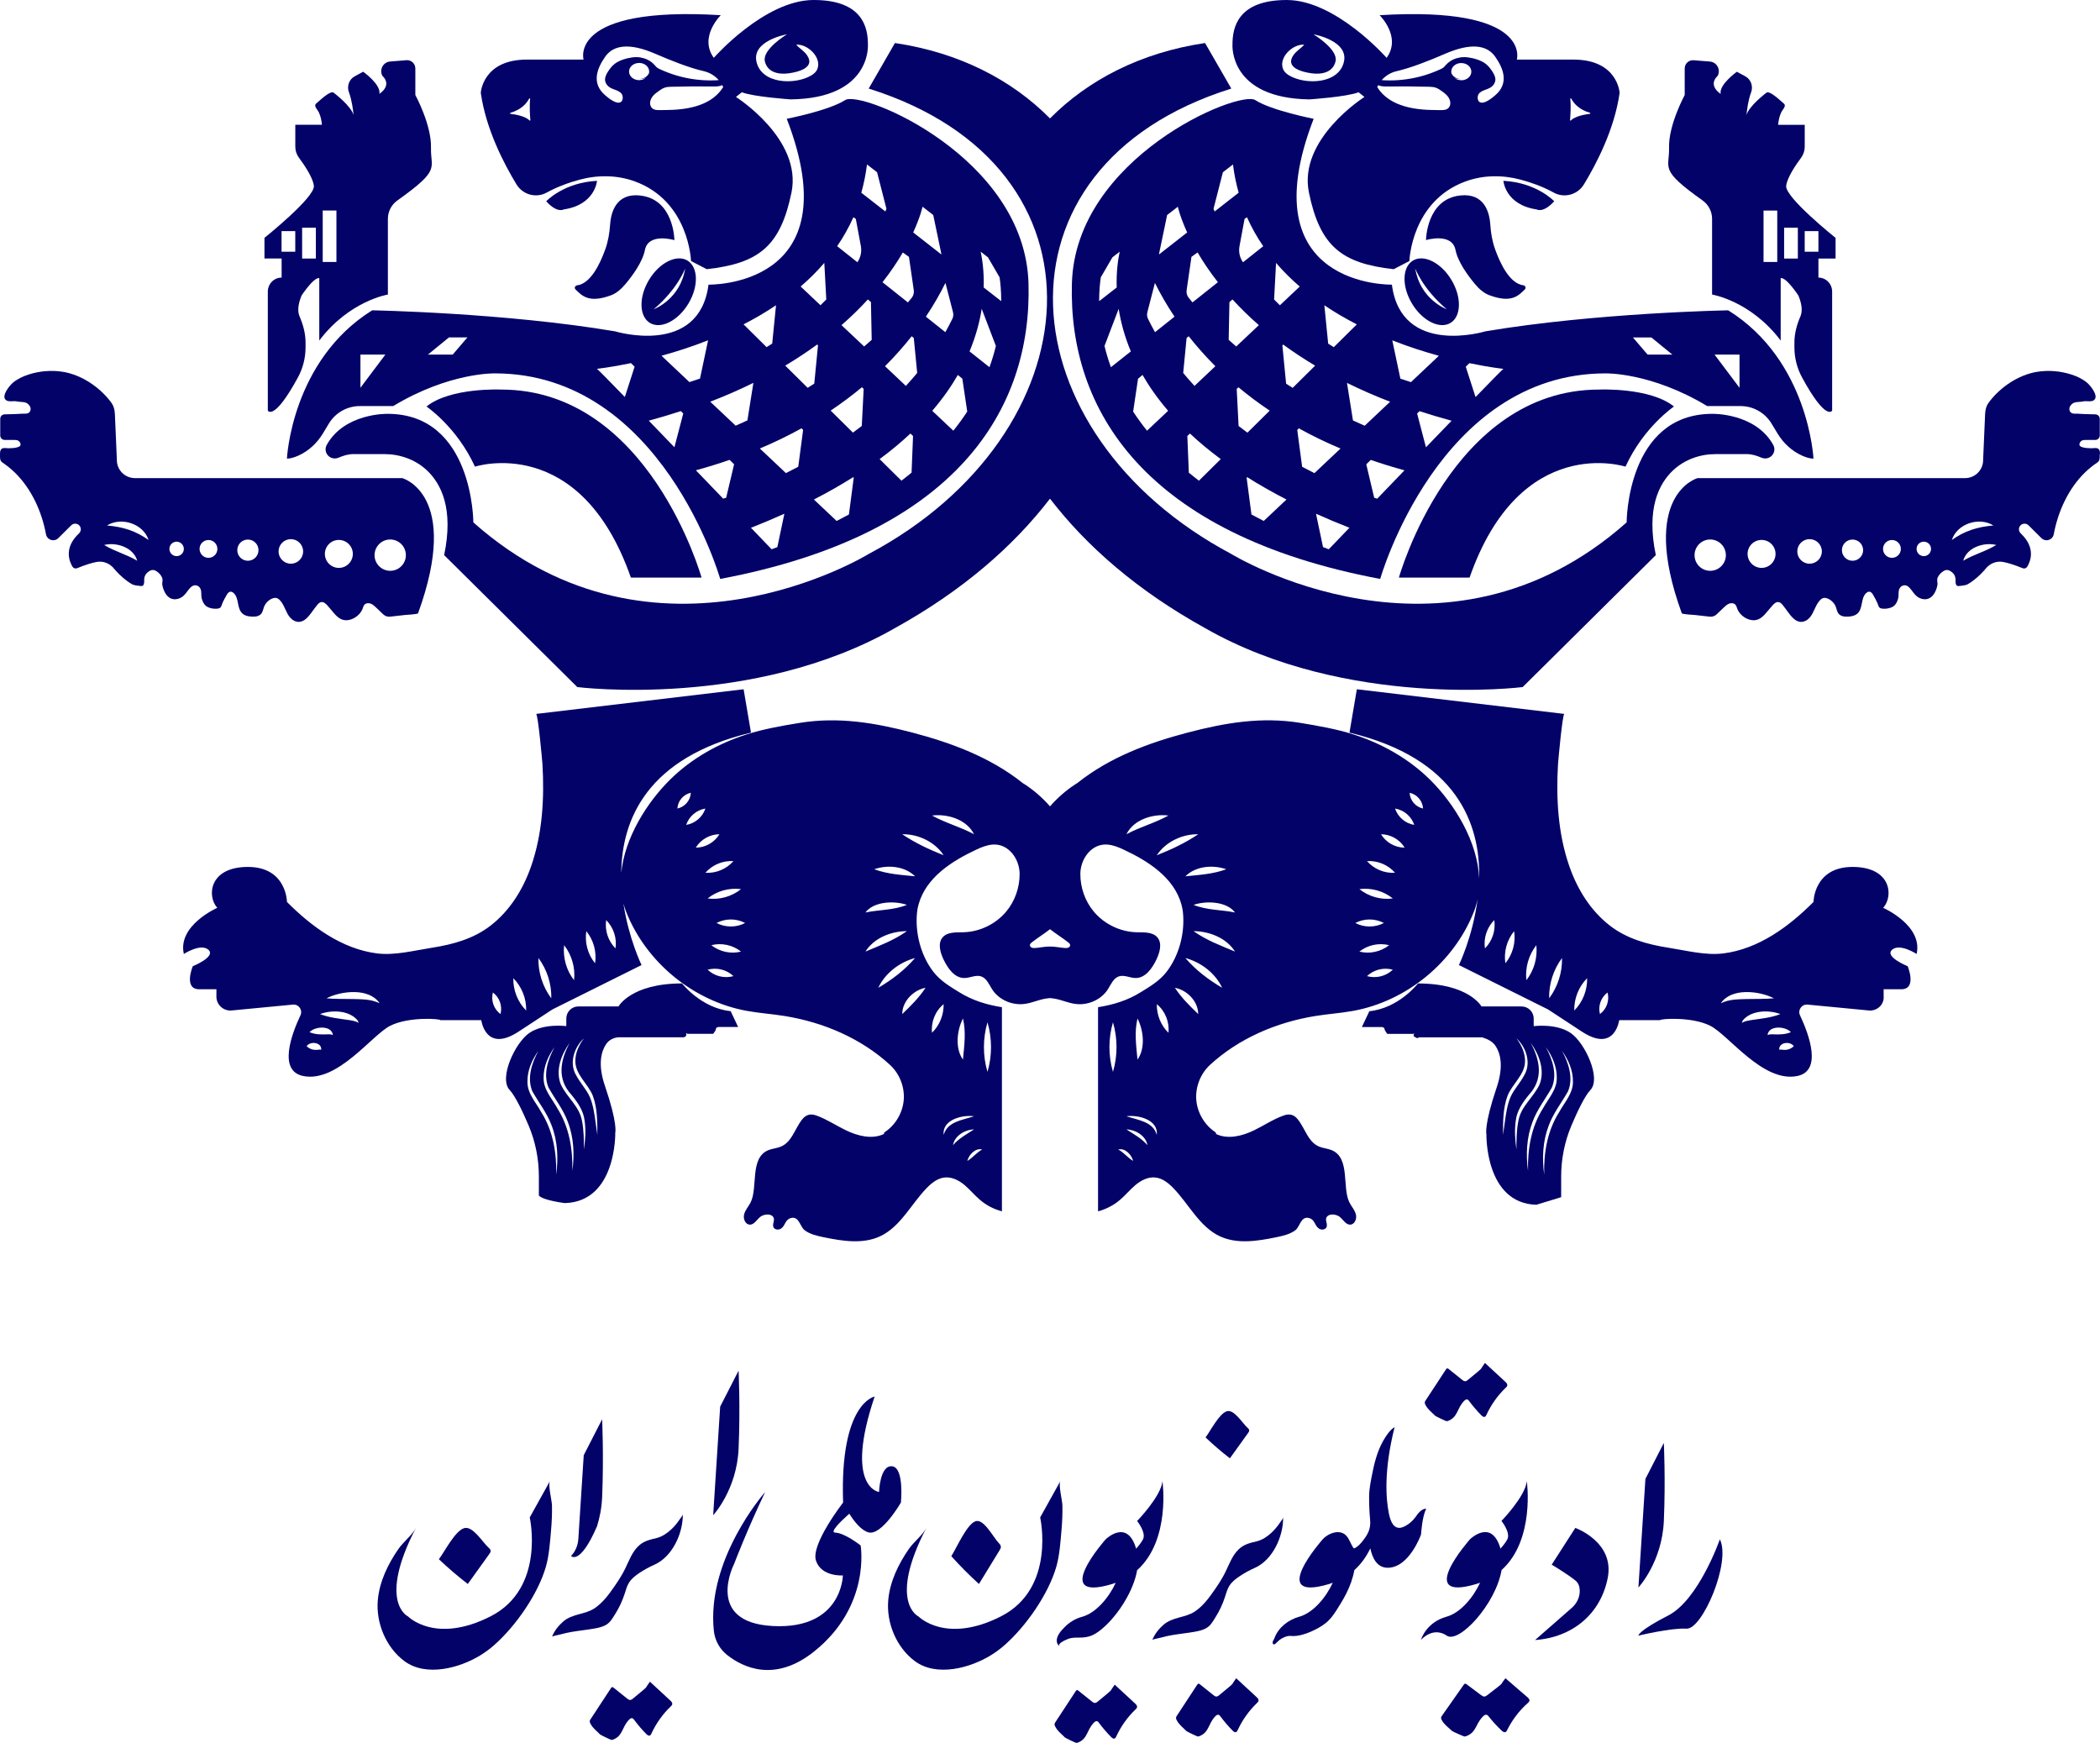 <?xml version="1.0" encoding="UTF-8"?>
<svg id="Layer_2" data-name="Layer 2" xmlns="http://www.w3.org/2000/svg" viewBox="0 0 612.15 508.06">
  <defs>
    <style>
      .cls-1 {
        fill: #030268;
      }
    </style>
  </defs>
  <g id="Layer_1-2" data-name="Layer 1">
    <g>
      <path class="cls-1" d="m159.38,56.13c3.26-1.8,6.73-2.99,9.61-3.76,5.31-1.42,10.95-1.37,16.1.52,15.84,5.81,16.34,23.2,16.34,23.2l4.59,2.38c15.15-1.7,21.45-6.64,24.69-22.3,3.23-15.66-16.18-27.91-16.18-27.91l1.71-1.36c3.57,1.36,14.29,2.07,14.29,2.07,23.66-.31,22.47-16.03,22.47-16.03,0-4.94-1.53-12.94-15.83-12.94s-29.1,16.86-29.1,16.86c-4.43-6.13,2.04-12.43,2.04-12.43-44.6-2.72-40,12.94-40,12.94h-16.51c-12.94,0-13.45,9.7-13.45,9.7,1.49,10.55,6.72,20.63,10.42,26.7,1.84,3.01,5.72,4.07,8.81,2.36ZM229.39,10c-.48.3-7.25,4.51-6.43,7.89.8,3.31,4.11,3.88,7.05,3.47,2.72-.38,7.8-1.66,5.19-5.33-.84-1.18-2.14-1.94-3.13-2.99,3.29-.34,7.68,3.78,6.13,7.23-.34.75-1.02,1.3-1.73,1.73-4.74,2.81-14.59,2.54-15.98-4.11-1.23-5.94,8.34-7.79,8.9-7.89Zm-42.97,13.37s-.08,0-.12,0c-1.62,0-2.93-1.13-2.93-2.51s1.31-2.51,2.93-2.51c.05,0,.09,0,.12,0h.09c1.52.09,2.72,1.17,2.72,2.5,0,.19-.03.37-.08.55-.44.9-1.44,1.55-2.63,1.62.08.01.15.01.23.01.58,0,1.11-.15,1.57-.38-.48.4-1.11.66-1.81.7h-.09Zm24.11,1.46c.1.18.19.37.28.56-1.51,2.38-4.79,5.87-13.47,6.55-1.64.14-3.29.12-4.94.16-1.2.03-2.49-.1-2.83-1.49-.21-.83.09-1.73.6-2.42.51-.69,1.22-1.21,1.92-1.7.53-.37,1.07-.74,1.68-.94.65-.22,1.35-.24,2.04-.26,4.05-.11,8.1-.14,12.15-.08.86.01,1.81-.02,2.57-.38Zm-34.12-8.29c2.38-3.4,6.98-4.17,14.64-.85,4.38,1.9,9.87,4.09,14.08,5.05,1.72.39,3.25,1.32,4.38,2.62-3.21.22-6.44-.01-9.58-.67-1.81-.38-3.59-.9-5.32-1.57-.84-.32-1.67-.68-2.49-1.06-.74-.36-.93-.7-1.47-1.28-.14-.15-.29-.29-.45-.43-.02-.02-.05-.05-.07-.06-.13-.12-.28-.23-.42-.32-.04-.04-.09-.07-.13-.1-.05-.04-.11-.07-.16-.1-.17-.12-.36-.22-.54-.31-.18-.09-.37-.18-.57-.26-.16-.06-.32-.12-.48-.17-.06-.02-.12-.03-.18-.05-.34-.1-.68-.18-1.03-.24-.05-.02-.1-.02-.15-.02-.15-.02-.3-.04-.46-.05-.54-.04-1.08-.02-1.61.05-1.71.23-3.75.79-5.15,1.84-.82.61-1.46,1.44-2.01,2.3-.5.78-.96,1.67-.86,2.59.08.72.52,1.38,1.09,1.84,1.28,1.04,3.73.95,4.03,2.83.03.13.04.27.03.41,0,.06-.01.11-.01.16-.02.16-.05.31-.1.45-.03.12-.09.22-.15.32-.05.07-.11.12-.17.18-1.22,1.08-3.81-1.11-4.69-1.87-4.09-3.49-2.39-7.83,0-11.23Zm-27.61,16.34c3.15-.91,4.69-2.71,5.44-4.12.08-.16.31-.09.29.08-.23,2.3-.03,5,.07,6.15.02.15-.16.23-.26.12-1.16-1.24-4.06-1.75-5.52-1.93-.17-.02-.19-.26-.02-.3Z"/>
      <path class="cls-1" d="m83.64,133.69c1.02,0,2.2-.37,3.34-.88,2.98-1.34,5.43-3.63,7.12-6.42l1.79-2.96c1.91-3.14,5.32-5.06,9-5.06h9.73c16.34-9.87,29.62-9.53,29.62-9.53,48.68,0,65.7,59.92,65.7,59.92,68.77-12.94,90.89-49.37,89.87-86.13-1.02-36.77-48.68-56.51-53.45-53.45-4.76,3.06-17.02,5.45-17.02,5.45,19.07,49.36-22.81,48.34-22.81,48.34-2.72,21.1-27.23,13.62-27.23,13.62-32.34-5.45-70.81-6.13-70.81-6.13-23.49,14.64-24.85,43.23-24.85,43.23Zm142.96,25.79c-.56.21-1.12.42-1.68.63,0,0-2.34-2.44-6.02-6.27,3.39-1.32,6.61-2.68,9.68-4.06l.05.04c-.88,4.19-1.15,5.48-2.03,9.66Zm20.86-9.5c-1.16.63-2.36,1.26-3.58,1.88l-6.63-6.25c4.15-2.13,7.96-4.31,11.46-6.52l.16.15c-.59,4.52-.82,6.22-1.41,10.74Zm4.44-48.98l-6.6-6.22c2.89-2.52,5.44-5.04,7.68-7.49l.9.76c.09,4.43.13,6.59.22,11.02-.73.66-1.46,1.3-2.2,1.93Zm13.82,36.78c-.95.79-1.93,1.56-2.95,2.34l-6.36-6.29c3.34-2.47,6.32-4.96,8.98-7.46l.76.73c-.17,4.29-.25,6.4-.43,10.68Zm-1.66-25.29l-6.08-5.74c2.95-2.94,5.52-5.88,7.78-8.74l.61.52c.39,3.96.61,6.22.99,10.19-1.07,1.29-2.17,2.55-3.3,3.77Zm23.93-37.48c1.18,2.02,2.22,3.81,3.39,5.83.26,1.79.48,4.14.48,6.95l-5.12-3.99c.15-4.61-.4-8.23-.87-10.43l2.12,1.64Zm-1.82,15.01h0c1.5,3.94,2.63,6.89,4.13,10.82-.48,1.99-1.09,4.07-1.87,6.2l-5.81-4.61c1.86-4.44,2.95-8.63,3.55-12.41Zm-6.69,19.5l1.04.87c.54,3.65.88,5.93,1.43,9.58-1.2,1.85-2.55,3.71-4.05,5.58l-6.15-5.8c3.04-3.54,5.49-7.04,7.46-10.45l.27.22Zm-2.65-22.28c.31,1.2.61,2.4.97,3.76.17.65.11,1.35-.19,1.95-.65,1.32-1.33,2.62-2.04,3.88l-5.68-4.52c2.37-3.54,4.24-6.87,5.71-9.84.47,1.8.85,3.28,1.23,4.77Zm-7.91-26.98l3.12,2.41c.9,4.32,1.48,7.09,2.38,11.41l-.04.07-8.18-6.39c2.11-4.61,2.72-7.5,2.72-7.5Zm-3.96,14.62c.56,3.89.89,6.16,1.41,9.73.11.77-.1,1.56-.58,2.17-.37.46-.75.92-1.13,1.38l-7.41-5.89c2.43-3.09,4.37-6.02,5.92-8.67l1.8,1.29Zm-13.89-18.71c.74-2.61,1.3-5.35,1.66-8.23l2.94,2.27c1.02,3.98,1.71,6.69,2.73,10.66-.1.25-.21.51-.33.77l-7-5.46h0Zm-2.3,7.14l.7.5c.58,3.13.97,5.24,1.47,7.91.3,1.64-.05,3.34-1,4.7l-.02.02-5.89-4.68c1.8-2.63,3.4-5.44,4.74-8.45Zm2.48,49.57l.51.49c-.22,4.36-.32,6.44-.55,10.8-.86.66-1.72,1.31-2.58,1.94l-6.49-6.42c3.31-2.22,6.34-4.5,9.11-6.81Zm-10.96-36.25c.23,4.23.35,6.44.57,10.67-.55.56-1.11,1.12-1.69,1.68l-5.78-5.46c2.45-2.11,4.77-4.4,6.9-6.89Zm-2.08,23.8l.24.23c-.45,4.61-.64,6.57-1.09,11.17-.64.42-1.28.82-1.92,1.22l-6.54-6.47c3.37-2.02,6.47-4.07,9.31-6.15Zm-4.58,24.43l.48.46c-.6,4.52-.82,6.22-1.42,10.74-1.23.65-2.43,1.27-3.59,1.85l-7.6-7.17c4.35-1.83,8.39-3.8,12.13-5.88Zm-7.42-35.88c-.46,4.61-.65,6.57-1.11,11.18-.54.35-1.09.69-1.64,1.03l-6.71-6.64c3.21-1.65,6.39-3.49,9.46-5.57Zm-6.63,22.64l.03.02c-.75,4.66-1,6.26-1.74,10.91-1.17.54-2.31,1.06-3.42,1.54l-7.41-6.99c4.49-1.73,8.67-3.57,12.54-5.48Zm-6.9,22.43l1.31,1.29c-1.01,4.28-1.29,5.47-2.31,9.75-.5.16-.8.25-.86.27h-.01c-2.5-2.61-5.2-5.41-7.96-8.27,3.42-.94,6.7-1.95,9.83-3.04Zm-6.27-34.85c-1.03,4.89-1.32,6.27-2.36,11.16-1.01.35-2.04.69-3.08,1.02l-8.14-7.68c4.19-1.15,8.81-2.62,13.58-4.5Zm-7.94,20.64l.7.69c-1.14,4.37-1.43,5.46-2.57,9.83h-.02c-2.55-2.66-5.08-5.27-7.46-7.73,3.24-.88,6.36-1.81,9.35-2.79Zm-14.53-13.99l1.05,1.04c-1.29,4.03-1.52,4.73-2.82,8.75l-.1.02c-4.54-4.68-7.68-7.87-8.05-8.15,0,0,3.88-.4,9.92-1.66Zm-53.07-7.49h5.38l-4.28,5h-7.22l6.12-5Zm-25.8,14.67v-9.67h7.27l-7.27,9.67Z"/>
      <path class="cls-1" d="m159.22,58.67c3.23,3.57,5.11,2.38,5.11,2.38,9.19-1.36,9.7-8.34,9.7-8.34-9.74.5-14.81,5.96-14.81,5.96Z"/>
      <path class="cls-1" d="m253.22,161.48s-61.96,38.12-115.24-9.2c0,0,0-31.65-25.02-31.65,0,0-12.57-.29-17.74,9.11-.75,1.36-.11,3.08,1.31,3.69.34.14.69.21,1.05.21s.74-.07,1.09-.22c1.38-.59,2.82-1.05,4.32-1.05h9.03c4.53,0,8.99,1.56,12.32,4.64,4.32,4,7.94,11.36,5.13,24.81l38.81,38.46s51.23,6.47,92.59-17.19c19.59-10.83,34.52-23.82,45.2-37.73,10.68,13.91,25.61,26.9,45.2,37.73,41.36,23.66,92.59,17.19,92.59,17.19l38.81-38.46c-2.81-13.45.81-20.81,5.13-24.81,3.33-3.08,7.79-4.64,12.32-4.64h9.03c1.5,0,2.94.45,4.32,1.05.35.15.72.22,1.09.22s.71-.07,1.05-.21c1.42-.61,2.06-2.33,1.31-3.69-5.17-9.4-17.74-9.11-17.74-9.11-25.02,0-25.02,31.65-25.02,31.65-53.28,47.32-115.24,9.2-115.24,9.2-65.7-34.9-72.84-112.85,0-135.66l-7.65-13.28c-18.79,2.8-34.07,10.75-45.2,21.98-11.13-11.23-26.41-19.18-45.2-21.98l-7.65,13.28c72.84,22.81,65.7,100.76,0,135.66Z"/>
      <path class="cls-1" d="m146.11,113.56s-14.81-.68-21.79,4.94c0,0,8.85,5.96,14.13,17.53,0,0,30.64-10.04,45.45,32.34h20.6s-15.32-54.81-58.38-54.81Z"/>
      <path class="cls-1" d="m186.54,56.98c-7.05-.73-8.47,5.08-8.7,8.53-.16,2.43-.57,4.84-1.39,7.14-1.53,4.29-4.29,10.03-8.23,10.53-.61.08-.89.79-.44,1.21,1.73,1.63,3.69,4.15,10.32,1.69,1.72-.64,3.1-1.95,4.28-3.35,1.86-2.22,4.91-6.29,5.61-9.84,1.02-5.19,8.6-2.89,8.6-2.89,0,0-.09-11.98-10.05-13.01Z"/>
      <path class="cls-1" d="m189.18,81.59c-3.02,5.02-2.89,10.64.28,12.55,3.17,1.9,8.19-.62,11.21-5.64,3.02-5.02,2.89-10.64-.28-12.55-3.17-1.9-8.19.62-11.21,5.64Zm10.55-3.35c-1.4,8.82-8.72,11.74-9.18,11.91,7.05-5.96,9.18-11.91,9.18-11.91Z"/>
      <path class="cls-1" d="m82.07,80.92c-2.21,0-4,1.83-4,4.09v34.68s1.74,3.27,8.78-9.68c1.46-2.69,2.22-5.69,2.22-8.74v-1.43c0-2.63-.7-5.18-1.74-7.59-.52-1.2-.66-3.11.57-6.09,0,0,3.5-5.36,5.17-5.1v18.21c8.73-11.59,20-13.41,20-13.41v-22.08c0-2.12,1.03-4.11,2.76-5.34,12.82-9.12,9.64-9.21,9.8-15.43.17-6.64-4.56-15.32-4.56-15.32v-7.73c0-1.41-1.19-2.52-2.58-2.41l-4.77.38c-1.54.12-2.6,1.42-2.6,2.83,0,.44.1.88.32,1.31,3.04,2.9-.85,5.28-.85,5.28.51-2.73-4.73-6.44-4.73-6.44l-2.46,1.33c-1.68.91-2.36,2.93-1.67,4.72.84,2.22,1.19,5.08,1.33,6.59-.72-2.7-5.72-6.46-5.82-6.54-.97-.73-4.18,2.45-4.82,2.95-.22.17-.45.37-.52.64-.16.62.77,1.55,1.03,2.13.54,1.14.8,2.39.91,3.64h-7.76v6.4c0,1.17.38,2.29,1.07,3.22,1.51,2.03,4.11,5.83,4.34,8.2.33,3.37-14.4,15.14-14.4,15.14v6.03h5v5.55Zm12-19.55h4v15h-4v-15Zm-6,5h4v9h-4v-9Zm-6,1h4v6h-4v-6Z"/>
      <path class="cls-1" d="m55.71,171.11c.9-.86,2.25-.59,2.75.57.38.89.09,1.87.35,2.8.23.84.6,1.7,1.33,2.23.88.64,2.36.85,3.44.68.93-.15.93-.77,1.24-1.54.36-.86.83-1.67,1.29-2.48.44-.76,1.07-1.25,1.9-.58,1.87,1.54.84,4.7,2.86,6.22.87.66,2.2.77,3.25.74.75-.02,1.55-.26,2.02-.84.56-.68.6-1.63.99-2.4.4-.76,1.02-1.41,1.77-1.83.62-.35,1.41-.58,2.08-.21.36.2.65.52.91.85,1.15,1.44,1.49,3.34,2.69,4.71.68.77,1.67,1.32,2.7,1.24.75-.06,1.45-.45,2.01-.97,1.19-1.09,2.06-2.59,3.09-3.85.32-.4.69-.82,1.19-.93.81-.17,1.51.53,2.03,1.16.6.71,1.2,1.4,1.8,2.11,1.25,1.47,2.6,2.4,4.62,1.86,1.58-.42,3.03-1.63,3.65-3.14.17-.41.26-.88.55-1.22.43-.5,1.21-.57,1.83-.34.62.24,1.12.71,1.6,1.16.68.66,1.36,1.31,2.05,1.96.52.51,1.25.76,1.98.69,1.48-.15,2.96-.32,4.44-.5.32-.04,3.64-.19,3.75-.5,12.61-34.72-4.61-39.39-4.61-39.39H39.33c-2.81,0-5.14-2.22-5.26-5.03v-.21c-.11-2.48-.22-4.97-.32-7.45-.07-1.52-.13-3.04-.2-4.55-.08-1.85-.02-3.33-1.2-4.9-3.28-4.37-8.5-7.91-13.91-8.83-.03,0-.06-.01-.09-.01-3.3-.55-6.88-.24-10.07.8-1.61.52-3.19,1.27-4.5,2.36-.93.78-3.55,3.88-2.04,5.08.77.62,2.26.17,3.19.38,1.09.26,2.41-.01,3.25.76.41.38.77.89.75,1.45-.02.57-.19.92-.69,1.19-.5.27-1.15.14-1.71.18-.9.06-3.19.18-5.17.19-.71.01-1.29.59-1.29,1.3v4.86c0,.71.57,1.29,1.28,1.3,1.14.02,2.2.02,2.62.01.82-.02,1.52.01,1.92.86.11.24.16.54.03.77-.12.2-.34.31-.55.4-.89.35-1.84.35-2.78.39-.65.02-1.78-.29-2.26.3-.33.41-.32,1-.32,1.48.01,1.04-.14,1.81.77,2.42,1.27.86,2.46,1.83,3.57,2.9,4.86,4.76,7.82,11.34,9.06,17.97.18,1.01,1.07,1.74,2.1,1.74.57,0,1.11-.22,1.51-.63l3.74-3.72c.74-.74,1.97-.61,2.53.26.44.67.31,1.55-.26,2.1-4.44,4.17-2.86,8.1-1.89,9.71.28.46.85.63,1.34.43,2.45-1.01,4.28-1.55,5.63-1.81,1.97-.4,3.95.42,5.19,2,.1.13.2.25.31.37.71.8,1.46,1.56,2.28,2.25.79.68,1.64,1.31,2.55,1.83.78.44,1.77.43,2.64.56,1.05.15.95-1.21.96-1.89.02-1.1.55-1.87,1.48-2.45.36-.24.8-.38,1.23-.33.33.04.62.19.89.37.67.43,1.29,1.08,1.6,1.81.34.79-.04,1.43.08,2.17.13.84.46,1.71.89,2.44.39.65.94,1.22,1.63,1.51.85.36,1.85.26,2.68-.13,1.51-.71,2.02-2.14,3.16-3.22Zm58.04-13.85c2.52,0,4.56,2.05,4.56,4.57s-2.04,4.56-4.56,4.56-4.57-2.04-4.57-4.56,2.05-4.57,4.57-4.57Zm-14.98.13c2.25,0,4.08,1.82,4.08,4.07s-1.83,4.08-4.08,4.08-4.07-1.83-4.07-4.08,1.82-4.07,4.07-4.07Zm-13.99-.23c1.98,0,3.58,1.6,3.58,3.58s-1.6,3.58-3.58,3.58-3.58-1.61-3.58-3.58,1.6-3.58,3.58-3.58Zm-12.52.12c1.71,0,3.09,1.39,3.09,3.09s-1.38,3.09-3.09,3.09-3.09-1.38-3.09-3.09,1.38-3.09,3.09-3.09Zm-11.49.13c1.43,0,2.6,1.16,2.6,2.6s-1.17,2.6-2.6,2.6-2.6-1.17-2.6-2.6,1.16-2.6,2.6-2.6Zm-30.41,1.45c3.6-.9,8.58.73,9.64,4.6-3.24-1.93-6.35-2.61-9.64-4.6Zm.83-5.68c4.16-2.61,10.6-.53,12.12,4.23-3.75-2.66-7.44-3.83-12.12-4.23Zm20.29,8.93c-1.16,0-2.1-.94-2.1-2.1s.94-2.11,2.1-2.11,2.11.94,2.11,2.11-.94,2.1-2.11,2.1Z"/>
      <path class="cls-1" d="m198.81,286.67c-14.87,0-18.51,6.7-18.51,6.7h-11.69c-1.95,0-3.53,1.58-3.53,3.53v2.21s-6.61-.87-10.78,2c-4.18,2.86-8.96,13.22-5.74,16.61,1.62,1.71,3.78,6.26,5.52,10.33,1.99,4.7,3,9.76,3,14.87v5.57c1.2,1.44,7.57,2.21,7.57,2.21,15.13-.43,14.7-20.51,14.7-20.51,0,0,.78-2.56-3-13.62-2.21-6.45-1.02-10.21.35-12.23.87-1.27,2.36-1.98,3.92-1.98h18.64c.44,0,.82-.36.82-.81v-.04s-.21-.81.23-.15h7.58c.45-.66.81-1.02.81-1.47s.81-.53.81-.53h5.65l-2.17-4.61c-8.61-.87-14.18-8.09-14.18-8.09Zm-36.68,55.74c.16-6.37-.92-12.78-4.36-18.22-1.52-2.81-4.04-5.41-4.02-8.8-.06-3.36,1.33-6.48,3.19-9.06-1.92,3.53-3.38,7.89-1.76,11.78,1.85,3.3,4.28,6.34,5.61,9.94,1.76,4.56,2,9.57,1.34,14.36Zm4.71-1.1c.15-6.37-.92-12.78-4.36-18.22-1.52-2.8-4.04-5.4-4.02-8.8-.06-3.35,1.33-6.47,3.19-9.06-1.92,3.54-3.38,7.89-1.76,11.78,1.85,3.31,4.28,6.34,5.61,9.95,1.76,4.55,2,9.56,1.34,14.35Zm3.38-6.22c-.01-2.79-.02-5.61-.56-8.29-.71-4.32-4.42-6.87-6.2-10.72-1.6-4.12.17-8.78,2.62-12.11-2.77,5.09-3.77,10.55.48,15.14,1.77,2.15,3.54,4.68,3.85,7.55.42,2.82.2,5.64-.19,8.43Zm3.38-8.03c-.34-2.45-.7-5-1.66-7.28-1.02-2.28-2.85-4.13-4.02-6.39-2.09-3.54-.51-8.16,2.3-10.72-1.48,1.97-2.6,4.38-2.5,6.86.11,3.81,3.71,6.42,5.09,9.89,1.35,3.65,1.32,7.6,1.32,11.42l-.53-3.78Z"/>
      <path class="cls-1" d="m381.74,28.97s10.72-.71,14.29-2.07l1.71,1.36s-19.41,12.25-16.18,27.91c3.24,15.66,9.54,20.6,24.69,22.3l4.59-2.38s.5-17.39,16.34-23.2c5.15-1.89,10.79-1.94,16.1-.52,2.88.77,6.35,1.96,9.61,3.76,3.09,1.71,6.97.65,8.81-2.36,3.7-6.07,8.93-16.15,10.42-26.7,0,0-.51-9.7-13.45-9.7h-16.51s4.6-15.66-40-12.94c0,0,6.47,6.3,2.04,12.43,0,0-14.81-16.86-29.1-16.86s-15.83,8-15.83,12.94c0,0-1.19,15.72,22.47,16.03Zm76-.13c-.02-.17.21-.24.29-.08.75,1.41,2.29,3.21,5.44,4.12.17.04.15.28-.02.3-1.46.18-4.36.69-5.52,1.93-.1.11-.28.03-.26-.12.1-1.15.3-3.85.07-6.15Zm-31.77-5.46s-.09,0-.12,0h-.09c-.7-.04-1.33-.31-1.81-.7.46.24,1,.38,1.57.38.08,0,.15,0,.23-.01-1.19-.07-2.19-.72-2.63-1.62-.05-.18-.08-.36-.08-.55,0-1.33,1.2-2.41,2.72-2.5h.09s.08,0,.12,0c1.62,0,2.93,1.12,2.93,2.51s-1.31,2.51-2.93,2.51Zm-18.83-2.64c4.21-.96,9.7-3.15,14.08-5.05,7.66-3.32,12.26-2.55,14.64.85,2.39,3.4,4.09,7.74,0,11.23-.88.76-3.47,2.95-4.69,1.87-.06-.06-.12-.11-.17-.18-.06-.1-.12-.2-.15-.32-.05-.14-.08-.29-.1-.45,0-.05-.01-.1-.01-.16-.01-.14,0-.28.03-.41.3-1.88,2.75-1.79,4.03-2.83.57-.46,1.01-1.12,1.09-1.84.1-.92-.36-1.81-.86-2.59-.55-.86-1.19-1.69-2.01-2.3-1.4-1.05-3.44-1.61-5.15-1.84-.53-.07-1.07-.09-1.61-.05-.16.01-.31.03-.46.05-.05,0-.1,0-.15.02-.35.06-.69.14-1.03.24-.06.02-.12.03-.18.05-.16.05-.32.11-.48.17-.2.08-.39.17-.57.26-.18.09-.37.19-.54.31-.05.03-.11.06-.16.1-.04.03-.09.06-.13.1-.14.09-.29.2-.42.32-.02.01-.05.04-.07.06-.16.14-.31.28-.45.43-.54.58-.73.92-1.47,1.28-.82.38-1.65.74-2.49,1.06-1.73.67-3.51,1.19-5.32,1.57-3.14.66-6.37.89-9.58.67,1.13-1.3,2.66-2.23,4.38-2.62Zm-5.4,4.09c.76.36,1.71.39,2.57.38,4.05-.06,8.1-.03,12.15.08.69.02,1.39.04,2.04.26.61.2,1.15.57,1.68.94.7.49,1.41,1.01,1.92,1.7.51.69.81,1.59.6,2.42-.34,1.39-1.63,1.52-2.83,1.49-1.65-.04-3.3-.02-4.94-.16-8.68-.68-11.96-4.17-13.47-6.55.09-.19.18-.38.28-.56Zm-21.54-11.79c-.99,1.05-2.29,1.81-3.13,2.99-2.61,3.67,2.47,4.95,5.19,5.33,2.94.41,6.25-.16,7.05-3.47.82-3.38-5.95-7.59-6.43-7.89.56.1,10.13,1.95,8.9,7.89-1.39,6.65-11.24,6.92-15.98,4.11-.71-.43-1.39-.98-1.73-1.73-1.55-3.45,2.84-7.57,6.13-7.23Z"/>
      <path class="cls-1" d="m507.37,118.37c3.68,0,7.1,1.92,9.01,5.07l1.79,2.95c1.69,2.79,4.14,5.08,7.12,6.42,1.14.51,2.32.88,3.34.88,0,0-1.36-28.59-24.85-43.23,0,0-38.47.68-70.81,6.13,0,0-24.51,7.48-27.23-13.62,0,0-41.88,1.02-22.81-48.34,0,0-12.26-2.39-17.02-5.45-4.77-3.06-52.43,16.68-53.45,53.45-1.02,36.76,21.1,73.19,89.87,86.13,0,0,17.02-59.92,65.7-59.92,0,0,13.28-.34,29.62,9.53h9.72Zm-.3-15v9.67l-7.27-9.67h7.27Zm-111.56-8.81l-6.71,6.64c-.55-.34-1.1-.68-1.64-1.03-.46-4.61-.65-6.57-1.11-11.18,3.07,2.08,6.25,3.92,9.46,5.57Zm-23.54-17.92c2.13,2.49,4.45,4.78,6.9,6.89l-5.78,5.46c-.58-.56-1.14-1.12-1.69-1.68.22-4.23.34-6.44.57-10.67Zm-8.48-13.32c1.34,3.01,2.94,5.82,4.74,8.45l-5.89,4.68s-.01-.01-.02-.02c-.96-1.36-1.31-3.06-1-4.7.5-2.67.89-4.78,1.47-7.91l.7-.5Zm-7.02-13.11l2.94-2.27c.36,2.88.92,5.62,1.66,8.23h0s-7,5.47-7,5.47c-.12-.26-.23-.52-.33-.77,1.02-3.97,1.71-6.68,2.73-10.66Zm-7.37,23.38c1.55,2.65,3.49,5.58,5.92,8.67l-7.41,5.89c-.38-.45-.76-.91-1.13-1.38-.49-.61-.69-1.4-.58-2.17.51-3.57.85-5.84,1.41-9.73l1.8-1.29Zm-8.88-10.92l3.12-2.41s.61,2.89,2.72,7.5l-8.18,6.39-.04-.07c.9-4.32,1.48-7.09,2.38-11.41Zm-19.34,18.17c1.17-2.02,2.21-3.81,3.39-5.83l2.12-1.64c-.47,2.2-1.02,5.82-.87,10.43l-5.12,3.99c0-2.81.22-5.16.48-6.95Zm2.95,26.2c-.77-2.13-1.39-4.2-1.87-6.2l4.13-10.82h0c.6,3.78,1.69,7.97,3.55,12.41l-5.81,4.61Zm10.53,18.51c-1.5-1.87-2.85-3.73-4.05-5.58.55-3.65.89-5.93,1.43-9.58l1.04-.87.27-.22c1.97,3.41,4.42,6.91,7.46,10.45l-6.15,5.8Zm2.33-28.72c-.71-1.26-1.39-2.56-2.04-3.88-.3-.6-.36-1.3-.19-1.95.35-1.36.66-2.56.97-3.76.38-1.49.76-2.97,1.23-4.77,1.47,2.97,3.34,6.3,5.71,9.84l-5.68,4.52Zm9.2,1.7l.61-.52c2.26,2.86,4.83,5.8,7.78,8.74l-6.08,5.74c-1.13-1.22-2.23-2.48-3.3-3.77.38-3.97.6-6.23.99-10.19Zm3.6,41.59c-1.02-.78-2-1.55-2.95-2.34-.18-4.28-.26-6.39-.43-10.68l.76-.73c2.66,2.5,5.64,4.99,8.98,7.46l-6.36,6.29Zm8.67-41.05c.09-4.43.13-6.59.22-11.02l.9-.76c2.24,2.45,4.79,4.97,7.68,7.49l-6.6,6.22c-.74-.63-1.47-1.27-2.2-1.93Zm2.34,14.31l.51-.49c2.77,2.31,5.8,4.59,9.11,6.81l-6.49,6.42c-.86-.63-1.72-1.28-2.58-1.94-.23-4.36-.33-6.44-.55-10.8Zm7.88,38.48c-1.22-.62-2.42-1.25-3.58-1.88-.59-4.52-.82-6.22-1.41-10.74l.16-.15c3.5,2.21,7.31,4.39,11.46,6.52l-6.63,6.25Zm6.52-40.02c-.45-4.6-.64-6.56-1.09-11.17l.24-.23c2.84,2.08,5.94,4.13,9.31,6.15l-6.54,6.47c-.64-.4-1.28-.8-1.92-1.22Zm4.67,24.23c-.6-4.52-.82-6.22-1.42-10.74l.48-.46c3.74,2.08,7.78,4.05,12.13,5.88l-7.6,7.17c-1.16-.58-2.36-1.2-3.59-1.85Zm7.77,24.04c-.56-.21-1.12-.42-1.68-.63-.88-4.18-1.15-5.47-2.03-9.66l.05-.04c3.07,1.38,6.29,2.74,9.68,4.06-3.68,3.83-6.02,6.27-6.02,6.27Zm7.05-37.55c-.74-4.65-.99-6.25-1.74-10.91l.03-.02c3.87,1.91,8.05,3.75,12.54,5.48l-7.41,6.99c-1.11-.48-2.25-1-3.42-1.54Zm7.06,22.81h-.01c-.06-.02-.36-.11-.86-.27-1.02-4.28-1.3-5.47-2.31-9.75l1.31-1.29c3.13,1.09,6.41,2.1,9.83,3.04-2.76,2.86-5.46,5.66-7.96,8.27Zm6.76-35c-1.04-4.89-1.33-6.27-2.36-11.16,4.77,1.88,9.39,3.35,13.58,4.5l-8.14,7.68c-1.04-.33-2.07-.67-3.08-1.02Zm7.47,20h-.02c-1.14-4.37-1.43-5.46-2.57-9.83l.7-.69c2.99.98,6.11,1.91,9.35,2.79-2.38,2.46-4.91,5.07-7.46,7.73Zm14.51-14.7l-.1-.02c-1.3-4.02-1.53-4.72-2.82-8.75l1.05-1.04c6.04,1.26,9.92,1.66,9.92,1.66-.37.28-3.51,3.47-8.05,8.15Zm50.09-12.3l-4.28-5h5.38l6.12,5h-7.22Z"/>
      <path class="cls-1" d="m447.94,61.05s1.87,1.19,5.11-2.38c0,0-5.07-5.46-14.81-5.96,0,0,.51,6.98,9.7,8.34Z"/>
      <path class="cls-1" d="m466.16,113.56c-43.06,0-58.38,54.81-58.38,54.81h20.6c14.81-42.38,45.45-32.34,45.45-32.34,5.28-11.57,14.13-17.53,14.13-17.53-6.98-5.62-21.79-4.94-21.79-4.94Z"/>
      <path class="cls-1" d="m434.43,65.5c-.23-3.45-1.64-9.26-8.7-8.53-9.96,1.03-10.05,13.01-10.05,13.01,0,0,7.58-2.3,8.6,2.89.7,3.55,3.75,7.62,5.6,9.84,1.18,1.41,2.56,2.72,4.28,3.35,6.63,2.47,8.59-.05,10.32-1.69.45-.42.17-1.13-.44-1.21-3.94-.5-6.7-6.24-8.23-10.53-.82-2.3-1.23-4.71-1.39-7.14Z"/>
      <path class="cls-1" d="m411.88,75.95c-3.17,1.91-3.3,7.53-.28,12.55,3.02,5.02,8.04,7.54,11.21,5.64,3.17-1.91,3.3-7.53.28-12.55-3.02-5.02-8.04-7.54-11.21-5.64Zm9.84,14.2c-.46-.17-7.78-3.09-9.18-11.91,0,0,2.13,5.95,9.18,11.91Z"/>
      <path class="cls-1" d="m496.31,58.44c1.73,1.23,2.76,3.22,2.76,5.34v22.08s11.27,1.82,20,13.41v-18.21c1.67-.26,5.17,5.1,5.17,5.1,1.23,2.98,1.09,4.89.57,6.09-1.04,2.41-1.74,4.96-1.74,7.59v1.43c0,3.05.77,6.06,2.22,8.74,7.03,12.95,8.78,9.68,8.78,9.68v-34.68c0-2.26-1.79-4.09-4-4.09v-5.55h5v-6.03s-14.73-11.77-14.4-15.14c.23-2.37,2.83-6.18,4.34-8.2.68-.93,1.07-2.06,1.07-3.22v-6.4h-7.76c.12-1.25.38-2.5.91-3.64.27-.58,1.19-1.51,1.03-2.13-.07-.27-.3-.47-.52-.64-.64-.5-3.85-3.68-4.82-2.95-.1.08-5.11,3.84-5.82,6.54.14-1.51.49-4.37,1.33-6.59.69-1.79,0-3.81-1.67-4.72l-2.46-1.33s-5.24,3.71-4.73,6.44c0,0-3.9-2.38-.85-5.28.22-.43.32-.87.32-1.31,0-1.41-1.06-2.71-2.6-2.83l-4.77-.38c-1.39-.11-2.58,1-2.58,2.41v7.73s-4.73,8.68-4.56,15.32c.16,6.22-3.02,6.31,9.8,15.43Zm29.76,8.93h4v6h-4v-6Zm-6-1h4v9h-4v-9Zm-6-5h4v15h-4v-15Z"/>
      <path class="cls-1" d="m612.14,132.45c0-.48.01-1.07-.32-1.48-.48-.59-1.61-.28-2.26-.3-.94-.04-1.89-.04-2.78-.39-.21-.09-.43-.2-.55-.4-.13-.23-.08-.53.03-.77.4-.85,1.1-.88,1.92-.86.42.01,1.48.01,2.62-.01.71-.01,1.28-.59,1.28-1.3v-4.86c0-.71-.58-1.29-1.29-1.3-1.97,0-4.27-.13-5.17-.19-.56-.04-1.21.09-1.71-.18-.5-.27-.67-.62-.69-1.19-.02-.56.34-1.07.75-1.45.84-.77,2.16-.5,3.25-.76.93-.21,2.42.24,3.19-.38,1.5-1.2-1.11-4.3-2.04-5.08-1.3-1.09-2.88-1.84-4.5-2.36-3.19-1.04-6.77-1.35-10.07-.8-.03,0-.06.01-.09.01-5.41.92-10.63,4.46-13.91,8.83-1.18,1.57-1.12,3.05-1.2,4.9-.07,1.51-.13,3.03-.2,4.55-.1,2.48-.21,4.97-.32,7.45v.21c-.12,2.81-2.44,5.03-5.26,5.03h-77.97s-17.22,4.67-4.61,39.39c.11.31,3.43.46,3.75.5,1.47.18,2.95.35,4.44.5.73.07,1.46-.18,1.98-.69.69-.65,1.37-1.3,2.05-1.96.48-.45.98-.92,1.6-1.16.62-.23,1.4-.16,1.83.34.29.34.38.81.55,1.22.61,1.51,2.06,2.72,3.65,3.14,2.01.54,3.36-.39,4.62-1.86.6-.71,1.2-1.4,1.8-2.11.52-.63,1.22-1.33,2.03-1.16.5.11.87.53,1.19.93,1.03,1.26,1.9,2.76,3.09,3.85.56.52,1.26.91,2.01.97,1.03.08,2.02-.47,2.7-1.24,1.2-1.37,1.54-3.27,2.69-4.71.26-.33.55-.65.91-.85.67-.37,1.46-.14,2.08.21.75.42,1.37,1.07,1.77,1.83.39.77.43,1.72.99,2.4.47.58,1.27.82,2.02.84,1.05.03,2.38-.08,3.25-.74,2.02-1.52.99-4.68,2.86-6.22.83-.67,1.46-.18,1.9.58.46.81.93,1.62,1.29,2.48.31.77.31,1.39,1.24,1.54,1.07.17,2.55-.04,3.44-.68.73-.53,1.1-1.39,1.33-2.23.26-.93-.03-1.91.35-2.8.5-1.16,1.85-1.43,2.75-.57,1.14,1.08,1.65,2.51,3.16,3.22.83.39,1.83.49,2.68.13.69-.29,1.24-.86,1.63-1.51.43-.73.76-1.6.89-2.44.12-.74-.26-1.38.08-2.17.31-.73.93-1.38,1.6-1.81.27-.18.56-.33.89-.37.43-.05.87.09,1.23.33.93.58,1.46,1.35,1.48,2.45.01.68-.09,2.04.96,1.89.87-.13,1.86-.12,2.64-.56.91-.52,1.76-1.15,2.55-1.83.82-.69,1.57-1.45,2.28-2.25.11-.12.21-.24.31-.37,1.24-1.58,3.21-2.4,5.19-2,1.35.26,3.17.8,5.63,1.81.49.2,1.06.03,1.34-.43.97-1.61,2.54-5.54-1.89-9.71-.57-.55-.7-1.43-.26-2.1.56-.87,1.79-1,2.53-.26l3.74,3.72c.4.41.94.63,1.51.63,1.03,0,1.92-.73,2.1-1.74,1.24-6.63,4.21-13.21,9.06-17.97,1.1-1.07,2.29-2.04,3.57-2.9.91-.61.76-1.38.77-2.42Zm-113.62,33.94c-2.52,0-4.56-2.04-4.56-4.56s2.04-4.57,4.56-4.57,4.57,2.05,4.57,4.57-2.05,4.56-4.57,4.56Zm14.98-.85c-2.25,0-4.08-1.83-4.08-4.08s1.83-4.07,4.08-4.07,4.07,1.82,4.07,4.07-1.82,4.08-4.07,4.08Zm13.99-1.22c-1.98,0-3.58-1.61-3.58-3.58s1.6-3.58,3.58-3.58,3.58,1.6,3.58,3.58-1.6,3.58-3.58,3.58Zm12.52-.86c-1.71,0-3.09-1.38-3.09-3.09s1.38-3.09,3.09-3.09,3.09,1.39,3.09,3.09-1.38,3.09-3.09,3.09Zm11.49-.85c-1.43,0-2.6-1.17-2.6-2.6s1.17-2.6,2.6-2.6,2.6,1.16,2.6,2.6-1.16,2.6-2.6,2.6Zm9.29-.5c-1.17,0-2.11-.94-2.11-2.1s.94-2.11,2.11-2.11,2.1.94,2.1,2.11-.94,2.1-2.1,2.1Zm8.17-4.7c1.52-4.76,7.96-6.84,12.12-4.23-4.68.4-8.37,1.57-12.12,4.23Zm3.31,6.05c1.06-3.87,6.04-5.5,9.64-4.6-3.29,1.99-6.4,2.67-9.64,4.6Z"/>
      <path class="cls-1" d="m548.95,264.63c3.07-3.41,2.38-11.92-8.93-11.92s-11.39,10.21-11.39,10.21c-7.11,7.15-15.99,13.71-26.27,15-5.17.65-10.9-.86-16.03-1.66-6.13-.96-12.13-2.61-17.1-6.48-5.65-4.4-9.47-10.62-11.79-17.32-3.29-9.47-3.87-19.79-3.28-29.74.05-.82,1.29-14.61,1.85-14.61l-60.49-7.19-2.15,12.64c31.32,7.51,38.17,26.56,37.81,42.55-.43-10.77-7.2-21.78-14.34-28.84-6.22-6.14-13.99-10.52-22.3-13.18-4.92-1.57-10.35-2.52-15.44-3.36-11.31-1.86-21.96-.05-32.94,2.83-11.41,3-22.7,7.21-32.03,14.63-.19.18-.5.3-.7.45-2.71,1.77-5.2,3.95-7.35,6.42-2.15-2.46-4.64-4.64-7.35-6.42-.2-.14-.51-.26-.7-.45-9.34-7.42-20.62-11.63-32.03-14.63-10.98-2.88-21.62-4.68-32.94-2.83-5.09.83-10.52,1.78-15.44,3.36-8.31,2.66-16.08,7.04-22.3,13.18-6.78,6.7-13.22,16.95-14.23,27.18.16-15.63,7.58-33.63,37.82-40.89l-2.15-12.64-60.49,7.19c.56,0,1.8,13.79,1.85,14.61.59,9.95.01,20.27-3.28,29.74-2.32,6.7-6.14,12.92-11.79,17.32-4.97,3.87-10.97,5.52-17.1,6.48-5.13.8-10.86,2.31-16.03,1.66-10.28-1.29-19.16-7.85-26.27-15,0,0-.08-10.21-11.39-10.21s-12,8.51-8.93,11.92c0,0-11.65,5.12-9.74,13.45,0,0,4.95-3.24,7.18-1.2,2.22,2.04-4.58,4.77-4.58,4.77,0,0-2.84,6.81,1.98,6.72h4.91v2c-.09,2.33,1.8,4.21,4.13,4.21l18.17-1.74c1.7-.16,2.92,1.58,2.2,3.12-2.65,5.63-6.54,16.2.78,17.69,10.04,2.04,19.97-11.92,25.39-14.64,5.42-2.73,14.61-2.04,14.61-1.64h11.91c0-.4,1.02,9.81,10.9,3.34l9.87-6.47,25.97-12.93s-3.75-7.67-5.29-17.97c.22.85.5,1.69.83,2.52,5.82,14.68,19.56,25.95,35.09,28.8,3.7.68,7.47.91,11.18,1.52,11.25,1.83,22.23,6.52,30.62,14.24,2.8,2.58,4.31,6.47,3.99,10.25-.32,3.79-2.47,7.38-5.67,9.44-.04.15-.07.3-.11.46-3.47,1.63-7.6.58-11.05-1.08-2.88-1.39-5.57-3.22-8.6-4.31-3-1.08-4.22.95-5.58,3.29-1.32,2.27-2.27,4.75-4.92,5.81-1.13.46-2.38.53-3.51.98-5.56,2.25-2.97,11-5.23,15.32-.61,1.15-1.53,2.16-1.86,3.42-.32,1.27.34,2.93,1.65,2.98,1.34.04,2.07-1.53,3.15-2.33.83-.62,2.57-.95,3.44-.18,1.05.94-.04,1.99.27,3.11.23.87,1.48,1.06,2.23.57,1.32-.86,1.14-2.57,2.84-3.07,2.46-.72,2.68,2.48,4.08,3.54,1.6,1.19,3.62,1.63,5.58,2.04,5.46,1.12,11.37,2.07,16.42-.29,5.97-2.8,9.02-9.39,13.62-14.11,1.43-1.46,3.14-2.81,5.17-3.02,2.11-.23,4.16.82,5.79,2.18,1.62,1.36,2.97,3.03,4.58,4.39,1.83,1.55,4.01,2.68,6.34,3.29v-59.5c-4.55-.75-8.5-1.93-12.46-4.38-2.76-1.7-5.53-3.35-7.53-5.95-3.67-4.76-5.38-11.38-4.75-17.35.07-.71.2-1.42.4-2.11.02-.08.04-.16.06-.24,2.2-7.84,9.78-12.62,16.74-15.87,1.52-.72,3.11-1.37,4.78-1.51,4.68-.38,7.89,4.2,7.92,8.5.03,4.01-1.38,8.04-3.97,11.1-3.04,3.6-7.66,5.83-12.38,5.96-2.16.06-4.68-.15-6.09,1.48-1.5,1.75-.7,4.45.3,6.54,1.23,2.54,3.17,5.31,5.99,5.32,1.66.01,3.33-.99,4.91-.48,1.62.53,2.32,2.36,3.24,3.8,1.99,3.09,5.91,4.73,9.52,4.22,2.09-.28,4-1.2,6.08-1.54.42-.07.83-.12,1.25-.16.42.04.83.09,1.25.16,2.08.34,3.99,1.26,6.08,1.54,3.61.52,7.53-1.13,9.52-4.22.92-1.44,1.62-3.27,3.24-3.8,1.58-.52,3.24.49,4.91.48,2.82-.01,4.76-2.78,5.99-5.32,1-2.09,1.8-4.78.3-6.54-1.41-1.63-3.93-1.42-6.09-1.48-4.71-.13-9.34-2.36-12.38-5.96-2.6-3.06-4-7.09-3.97-11.1.03-4.3,3.23-8.87,7.92-8.5,1.67.14,3.26.79,4.78,1.51,6.95,3.24,14.54,8.03,16.74,15.87.02.08.04.16.06.24.19.69.32,1.4.4,2.11.63,5.96-1.08,12.58-4.75,17.35-2.01,2.61-4.77,4.25-7.53,5.95-3.96,2.45-7.91,3.63-12.46,4.38v59.5c2.32-.62,4.5-1.74,6.34-3.29,1.61-1.36,2.96-3.03,4.58-4.39,1.63-1.36,3.68-2.41,5.79-2.18,2.03.21,3.74,1.56,5.17,3.02,4.6,4.72,7.65,11.31,13.62,14.11,5.05,2.36,10.96,1.41,16.42.29,1.96-.41,3.97-.85,5.58-2.04,1.4-1.05,1.61-4.26,4.08-3.54,1.7.5,1.52,2.21,2.84,3.07.75.5,2,.3,2.23-.57.31-1.13-.78-2.17.27-3.11.86-.77,2.61-.44,3.44.18,1.08.8,1.81,2.37,3.15,2.33,1.31-.05,1.98-1.71,1.65-2.98-.32-1.26-1.25-2.27-1.85-3.42-2.26-4.32.32-13.07-5.23-15.32-1.13-.46-2.38-.53-3.51-.98-2.65-1.05-3.6-3.54-4.92-5.81-1.36-2.34-2.57-4.38-5.58-3.29-3.03,1.08-5.72,2.92-8.6,4.31-3.45,1.66-7.58,2.72-11.05,1.08-.04-.15-.07-.3-.11-.46-3.19-2.06-5.34-5.65-5.67-9.44-.31-3.78,1.2-7.67,3.99-10.25,8.38-7.72,19.36-12.41,30.62-14.24,3.71-.61,7.48-.84,11.18-1.52,15.53-2.85,29.27-14.12,35.09-28.8.5-1.25.87-2.53,1.13-3.82-1.4,10.94-5.46,19.27-5.46,19.27l25.97,12.93,9.87,6.47c9.88,6.47,10.9-3.74,10.9-3.34h11.91c0-.4,9.19-1.09,14.61,1.64,5.42,2.72,15.35,16.68,25.39,14.64,7.32-1.49,3.43-12.06.78-17.69-.72-1.54.5-3.28,2.2-3.12l18.17,1.74c2.33,0,4.22-1.88,4.01-4.21v-2h5.03c4.82.09,1.98-6.72,1.98-6.72,0,0-6.8-2.73-4.58-4.77,2.23-2.04,7.18,1.2,7.18,1.2,1.91-8.33-9.74-13.45-9.74-13.45Zm-456.51,41.4c-1.16.09-2.14-.23-3.06-1.06,1.07-1.58,4.43-1.15,4.25,1.02-.56-.08-.86.02-1.19.04Zm2.94-4.52c-1.75.06-3.45.09-5.15-.63,1.57-1.76,6.49-2.07,6.81.85-.66-.31-1.13-.22-1.66-.22Zm6.44-4.15c-2.82-.42-5.84-.68-8.53-1.76,3.41-1.26,8.42-1.15,10.92,1.8.16.23.24.52.32.76-.91-.54-1.79-.63-2.71-.8Zm1.3-6.14c-2.39-.05-5.57.02-7.95-.21,4.29-2.21,12.44-3.13,15.48,1.44-2.44-1.18-4.91-1.15-7.53-1.23Zm42.77,4.38c-1.95-1.44-2.83-3.95-2.21-6.29,1.94,1.44,2.83,3.95,2.21,6.29Zm3.74-10.46c2.46,2.49,3.84,5.94,3.75,9.44-2.47-2.49-3.83-5.94-3.75-9.44Zm7.32-5.88c2.51,3.37,3.85,7.55,3.75,11.75-2.52-3.37-3.85-7.55-3.75-11.75Zm10.39,6.47c-2.25-2.88-3.29-6.58-2.9-10.21,2.24,2.88,3.3,6.58,2.9,10.21Zm6.12-4.93c-2.13-2.6-3.06-6.05-2.55-9.37,2.12,2.6,3.07,6.05,2.55,9.37Zm5.96-4.34c-2.15-2.15-3.17-5.25-2.72-8.26,2.14,2.15,3.17,5.25,2.72,8.26Zm36.6-17.28c-2.73,2.18-6.29,3.18-9.75,2.72,2.72-2.19,6.29-3.17,9.75-2.72Zm-14.64-28.09c-.12,2.24-1.73,4.12-3.92,4.6.13-2.23,1.73-4.12,3.92-4.6Zm4.25,4.6c-.84,2.49-3.01,4.35-5.61,4.77.83-2.5,3.02-4.35,5.61-4.77Zm4.09,7.49c-1.46,2.39-4.09,3.9-6.9,3.91,1.46-2.4,4.1-3.88,6.9-3.91Zm4.08,7.83c-2.03,2.32-5.08,3.61-8.17,3.4,2.03-2.33,5.09-3.59,8.17-3.4Zm-7.53,31.66c2.65-.74,5.54-.03,7.53,1.87-2.65.75-5.54.02-7.53-1.87Zm1.07-7.15c3-.75,6.25-.06,8.68,1.87-3.01.76-6.25.05-8.68-1.87Zm1.53-6.47c2.59-1.36,5.75-1.37,8.34,0-2.59,1.37-5.75,1.36-8.34,0Zm68.93,64.77c.47-2.76,3.49-4.53,6.13-4.6-2.24,1.47-4.38,2.57-6.13,4.6Zm10.05-35.83c1.37,4.7,1.38,9.76,0,14.47-1.39-4.71-1.37-9.77,0-14.47Zm-1.54,37.1c-1.7.9-2.65,2.32-4.34,3.32.46-1.79,2.34-3.87,4.34-3.32Zm-5.61-38.21c.96,4.02.37,7.95,0,12-2.36-3.34-1.77-8.5,0-12Zm3.23,28.51c-3.33,1.11-7.81,1.54-8.85,5.45-.51-4.43,5.39-5.93,8.85-5.45Zm-8.85-32.68c.02,3.12-1.15,6.16-3.4,8.34-.33-3.12.94-6.36,3.4-8.34Zm-8.34-37.27c-4.15-.42-7.91-.61-11.92-2.05,3.89-1.37,8.9-.95,11.92,2.05Zm-2.38,8.33c-3.93,1.59-8.01,1.38-12.09,2.22,2.47-3.28,8.49-3.47,12.09-2.22Zm0,7.66c-3.85,2.71-7.84,4.17-12.09,5.96,2.49-3.98,7.52-5.95,12.09-5.96Zm-8.34,16.51c2.01-4.28,6.18-7.45,10.72-8.68-3.05,3.55-6.7,6.32-10.72,8.68Zm13.78,0c-1.95,2.95-4.27,5.22-6.8,7.66.01-3.71,3.25-7,6.8-7.66Zm-6.81-44.76c4.65-.08,9.51,2.2,12.09,6.13-4.27-1.7-8.27-3.56-12.09-6.13Zm8.69-5.45c4.51-.57,10.12,1.14,12.25,5.45-4.08-2.19-8.13-3.19-12.25-5.45Zm39.69,38.52c-.31.12-.67.11-1.01.09-1.14-.06-2.89-.45-4.28-.42-1.39-.03-3.14.35-4.28.42-.34.02-.7.03-1.01-.09-.32-.12-.6-.43-.58-.77.02-.34.32-.6.6-.81,1.79-1.39,3.6-2.49,5.27-3.81,1.67,1.32,3.48,2.42,5.27,3.81.27.21.58.47.6.81.02.34-.25.65-.58.77Zm20.21,20.63c1.77,3.5,2.36,8.66,0,12-.37-4.05-.96-7.98,0-12Zm-7.15,15.58c-1.38-4.71-1.37-9.77,0-14.47,1.37,4.7,1.39,9.76,0,14.47Zm1.54,22.63c2-.55,3.88,1.53,4.34,3.32-1.69-1-2.64-2.42-4.34-3.32Zm2.38-5.87c2.64.07,5.66,1.84,6.13,4.6-1.75-2.03-3.89-3.13-6.13-4.6Zm8.85,1.62c-1.04-3.91-5.52-4.34-8.85-5.45,3.46-.48,9.36,1.02,8.85,5.45Zm3.4-29.79c-2.25-2.18-3.42-5.22-3.4-8.34,2.46,1.98,3.73,5.22,3.4,8.34Zm16.86-47.66c-4.01,1.44-7.77,1.63-11.92,2.05,3.02-3,8.03-3.42,11.92-2.05Zm-16.86-15.66c-4.12,2.26-8.17,3.26-12.25,5.45,2.13-4.31,7.74-6.02,12.25-5.45Zm-3.4,11.58c2.58-3.93,7.44-6.21,12.09-6.13-3.82,2.57-7.82,4.43-12.09,6.13Zm5.28,38.63c3.55.66,6.79,3.95,6.8,7.66-2.53-2.44-4.85-4.71-6.8-7.66Zm3.06-8.68c4.54,1.23,8.71,4.4,10.72,8.68-4.02-2.36-7.67-5.13-10.72-8.68Zm2.38-7.83c4.57.01,9.6,1.98,12.09,5.96-4.25-1.79-8.24-3.25-12.09-5.96Zm0-7.66c3.6-1.25,9.62-1.06,12.09,2.22-4.08-.84-8.16-.63-12.09-2.22Zm47.15,5.28c2.59-1.37,5.75-1.36,8.34,0-2.59,1.36-5.75,1.37-8.34,0Zm9.87,6.47c-2.43,1.92-5.67,2.63-8.68,1.87,2.43-1.93,5.68-2.62,8.68-1.87Zm-6.46,9.02c1.99-1.9,4.88-2.61,7.53-1.87-1.99,1.89-4.88,2.62-7.53,1.87Zm-2.22-25.36c3.46-.45,7.03.53,9.75,2.72-3.46.46-7.02-.54-9.75-2.72Zm2.22-8.17c3.08-.19,6.14,1.07,8.17,3.4-3.09.21-6.14-1.08-8.17-3.4Zm4.08-7.83c2.8.03,5.44,1.51,6.9,3.91-2.81-.01-5.44-1.52-6.9-3.91Zm4.09-7.49c2.59.42,4.78,2.27,5.61,4.77-2.6-.42-4.77-2.28-5.61-4.77Zm4.25-4.6c2.19.48,3.79,2.37,3.92,4.6-2.19-.48-3.8-2.36-3.92-4.6Zm21.96,45.37c-.45-3.01.58-6.11,2.72-8.26.45,3.01-.57,6.11-2.72,8.26Zm5.96,4.34c-.52-3.32.43-6.77,2.55-9.37.51,3.32-.42,6.77-2.55,9.37Zm6.12,4.93c-.4-3.63.66-7.33,2.9-10.21.39,3.63-.65,7.33-2.9,10.21Zm6.64,5.28c-.1-4.2,1.24-8.38,3.75-11.75.1,4.2-1.23,8.38-3.75,11.75Zm7.32,3.57c-.09-3.5,1.29-6.95,3.75-9.44.08,3.5-1.28,6.95-3.75,9.44Zm7.49,1.02c-.62-2.34.27-4.85,2.21-6.29.62,2.34-.26,4.85-2.21,6.29Zm50.72-4.59c-2.38.23-5.56.16-7.95.21-2.62.08-5.09.05-7.53,1.23,3.04-4.57,11.19-3.65,15.48-1.44Zm-9.36,7.15c.08-.24.16-.53.32-.76,2.5-2.95,7.51-3.06,10.92-1.8-2.69,1.08-5.71,1.34-8.53,1.76-.92.17-1.8.26-2.71.8Zm9.15,3.35c-.53,0-1-.09-1.66.22.32-2.92,5.24-2.61,6.81-.85-1.7.72-3.4.69-5.15.63Zm2.94,4.52c-.33-.02-.63-.12-1.19-.04-.18-2.17,3.18-2.6,4.25-1.02-.92.83-1.9,1.15-3.06,1.06Z"/>
      <path class="cls-1" d="m457.85,301.12c-4.17-2.87-10.78-2-10.78-2v-2.21c0-1.95-1.58-3.53-3.53-3.53h-11.69s-3.65-6.7-18.51-6.7c0,0-5.57,7.22-14.18,8.09l-2.17,4.61h5.78s.81.09.81.53.81,1.47.81,1.47h7.58s.8-.3.11.15v.51c.69.45,1.06.81,1.5.34h18.45c1.54.47,3.02,1.18,3.88,2.45,1.36,2.02,2.54,5.78.35,12.23-3.74,11.06-2.97,13.62-2.97,13.62,0,0-.43,20.08,14.55,20.51l7.24-2.21v-6.04c0-5.11,1.01-10.17,3-14.87,1.74-4.08,3.89-8.63,5.52-10.33,3.22-3.39-1.56-13.75-5.74-16.61Zm-19.19,25.94l-.53,3.78c0-3.82-.03-7.77,1.32-11.42,1.38-3.47,4.98-6.08,5.09-9.89.1-2.48-1.02-4.89-2.5-6.86,2.81,2.56,4.39,7.18,2.3,10.72-1.17,2.26-3,4.11-4.02,6.39-.96,2.28-1.32,4.83-1.66,7.28Zm3.38,8.03c-.39-2.79-.61-5.61-.19-8.43.31-2.87,2.08-5.4,3.85-7.55,4.25-4.59,3.25-10.05.48-15.14,2.45,3.33,4.22,7.99,2.62,12.11-1.78,3.85-5.49,6.4-6.2,10.72-.54,2.68-.55,5.5-.56,8.29Zm3.38,6.22c-.66-4.79-.42-9.8,1.34-14.35,1.33-3.61,3.76-6.64,5.61-9.95,1.62-3.89.16-8.24-1.76-11.78,1.86,2.59,3.25,5.71,3.19,9.06.02,3.4-2.5,6-4.02,8.8-3.44,5.44-4.51,11.85-4.36,18.22Zm9.07-17.12c-3.44,5.44-4.52,11.85-4.36,18.22-.66-4.79-.42-9.8,1.34-14.36,1.33-3.6,3.76-6.64,5.61-9.94,1.62-3.89.16-8.25-1.76-11.78,1.86,2.58,3.25,5.7,3.19,9.06.02,3.39-2.5,5.99-4.02,8.8Z"/>
    </g>
    <g>
      <path class="cls-1" d="m501.34,448.71s-6.13,17.62-15.06,22.21-8.68,5.87-8.68,5.87c0,0,9.45-2.3,14.04-2.04s13.02-19.4,9.7-26.04Z"/>
      <path class="cls-1" d="m485,420.63l-5.36,10.47-2.04,31.66s6.89-7.4,7.41-19.4,0-22.72,0-22.72Z"/>
      <path class="cls-1" d="m215.29,399.56l-5.36,10.47-2.04,31.66s6.89-7.4,7.41-19.4,0-22.72,0-22.72Z"/>
      <path class="cls-1" d="m459.21,445.39s11.49,4.09,9.45,14.55-10.21,17.36-21.19,18.13l10.69-9.36c1.51-1.32,2.43-3.23,2.33-5.23-.05-1.03-.38-2.06-1.28-2.78-2.55-2.04-6.89-4.6-6.89-4.6l6.89-10.72Z"/>
      <path class="cls-1" d="m445.23,494.71c.33.29.68.65.6,1.07-.05.26-.27.47-.47.64-2.49,2.22-4.54,4.91-6.02,7.89-.11.24-.25.49-.49.59-.39.16-.8-.14-1.11-.42-1.36-1.29-2.62-2.66-3.79-4.13-.17-.21-.35-.44-.63-.5-.4-.09-.76.24-1.06.52-2.18,2.19-1.85,4.52-4.72,5.66-.22.09-.46.18-.7.15-.27-.05-3.36-1.41-3.57-1.61-1.12-1.08-2.17-1.73-2.94-3.07-.14-.24-.29-.5-.25-.79.01-.24.16-.46.31-.65,2.08-2.98,4.16-5.94,6.25-8.91.11-.17.25-.35.46-.36.16-.01.3.09.42.18,1.38,1.04,2.76,2.08,4.15,3.11.3.23.63.47,1.01.46.34-.01.64-.24.91-.44,1.06-.82,2.11-1.63,3.16-2.45.47-.35.96-.73,1.22-1.27.09-.17.44-.63.87-1.17,2.12,1.84,4.25,3.66,6.37,5.5Z"/>
      <path class="cls-1" d="m438.81,402.8c.31.29.64.65.56,1.07-.04.26-.26.47-.44.64-2.32,2.22-4.24,4.91-5.62,7.89-.11.24-.23.49-.46.59-.36.16-.75-.14-1.03-.42-1.27-1.29-2.45-2.66-3.54-4.13-.16-.21-.33-.44-.59-.5-.37-.09-.71.24-.99.52-2.03,2.19-1.73,4.52-4.41,5.66-.2.09-.43.18-.65.15-.26-.05-3.14-1.41-3.33-1.61-1.04-1.08-2.02-1.73-2.75-3.07-.13-.24-.27-.5-.23-.79.01-.24.15-.46.29-.65,1.94-2.98,3.89-5.94,5.84-8.91.11-.17.23-.35.43-.36.15-.01.28.09.39.18,1.29,1.04,2.58,2.08,3.88,3.11.28.23.59.47.95.46.32-.01.6-.24.85-.44.99-.82,1.97-1.63,2.95-2.45.44-.35.89-.73,1.14-1.27.09-.17.42-.63.81-1.17,1.98,1.84,3.97,3.66,5.95,5.5Z"/>
      <path class="cls-1" d="m366.3,494.71c.31.29.64.65.56,1.07-.04.26-.26.47-.44.64-2.32,2.22-4.24,4.91-5.62,7.89-.11.24-.23.49-.46.59-.36.16-.75-.14-1.03-.42-1.27-1.29-2.45-2.66-3.54-4.13-.16-.21-.33-.44-.59-.5-.37-.09-.71.24-.99.52-2.03,2.19-1.73,4.52-4.41,5.66-.2.09-.43.18-.65.15-.26-.05-3.14-1.41-3.33-1.61-1.04-1.08-2.02-1.73-2.75-3.07-.13-.24-.27-.5-.23-.79.01-.24.15-.46.29-.65,1.94-2.98,3.89-5.94,5.84-8.91.11-.17.23-.35.43-.36.15-.01.28.09.39.18,1.29,1.04,2.58,2.08,3.88,3.11.28.23.59.47.95.46.32-.01.6-.24.85-.44.99-.82,1.97-1.63,2.95-2.45.44-.35.89-.73,1.14-1.27.09-.17.42-.63.81-1.17,1.98,1.84,3.97,3.66,5.95,5.5Z"/>
      <path class="cls-1" d="m330.89,496.58c.31.29.64.65.56,1.07-.04.26-.26.47-.44.64-2.32,2.22-4.24,4.91-5.62,7.89-.11.24-.23.49-.46.59-.36.16-.75-.14-1.03-.42-1.27-1.29-2.45-2.66-3.54-4.13-.16-.21-.33-.44-.59-.5-.37-.09-.71.24-.99.52-2.03,2.19-1.73,4.52-4.41,5.66-.2.09-.43.18-.65.15-.26-.05-3.14-1.41-3.33-1.61-1.04-1.08-2.02-1.73-2.75-3.07-.13-.24-.27-.5-.23-.79.01-.24.15-.46.29-.65,1.94-2.98,3.89-5.94,5.84-8.91.11-.17.23-.35.43-.36.15-.01.28.09.39.18,1.29,1.04,2.58,2.08,3.88,3.11.28.23.59.47.95.46.32-.01.6-.24.85-.44.99-.82,1.97-1.63,2.95-2.45.44-.35.89-.73,1.14-1.27.09-.17.42-.63.81-1.17,1.98,1.84,3.97,3.66,5.95,5.5Z"/>
      <path class="cls-1" d="m195.4,495.71c.31.29.64.65.56,1.07-.04.26-.26.47-.44.64-2.32,2.22-4.24,4.91-5.62,7.89-.11.24-.23.49-.46.59-.36.16-.75-.14-1.03-.42-1.27-1.29-2.45-2.66-3.54-4.13-.16-.21-.33-.44-.59-.5-.37-.09-.71.24-.99.52-2.03,2.19-1.73,4.52-4.41,5.66-.2.09-.43.18-.65.15-.26-.05-3.14-1.41-3.33-1.61-1.04-1.08-2.02-1.73-2.75-3.07-.13-.24-.27-.5-.23-.79.01-.24.15-.46.29-.65,1.94-2.98,3.89-5.94,5.84-8.91.11-.17.23-.35.43-.36.15-.01.28.09.39.18,1.29,1.04,2.58,2.08,3.88,3.11.28.23.59.47.95.46.32-.01.6-.24.85-.44.99-.82,1.97-1.63,2.95-2.45.44-.35.89-.73,1.14-1.27.09-.17.42-.63.81-1.17,1.98,1.84,3.97,3.66,5.95,5.5Z"/>
      <path class="cls-1" d="m351.41,419.01c2.26,2.14,4.64,4.18,7.1,6.09,1.77-2.46,3.54-4.93,5.31-7.39.17-.23.34-.49.32-.78-.02-.32-.29-.57-.53-.78-1.47-1.3-3.89-5.46-6.02-4.76-2.24.73-4.77,5.78-6.18,7.63Z"/>
      <path class="cls-1" d="m127.94,454.52c2.68,2.54,5.49,4.95,8.42,7.21,2.1-2.92,4.19-5.84,6.29-8.76.2-.28.4-.58.38-.92-.03-.38-.34-.67-.63-.93-1.74-1.54-4.6-6.46-7.14-5.65-2.66.86-5.66,6.85-7.32,9.04Z"/>
      <path class="cls-1" d="m277.3,453.62c2.57,2.86,5.26,5.57,8.06,8.11,2.01-3.28,4.02-6.57,6.03-9.85.19-.31.39-.65.36-1.03-.03-.43-.33-.76-.6-1.04-1.66-1.73-4.41-7.27-6.84-6.35-2.55.97-5.42,7.7-7.01,10.17Z"/>
      <path class="cls-1" d="m437.71,457.67c-1.71,9.99-12.43,21.51-15.96,19.13-3.96-2.68-7.24.91-7.54,1.24.11-.41,1.62-5.14,7.47-6.78,3.99-1.1,7.74-5.53,9.76-9.89-.35.13-.7.25-1.07.36-18.22,5.45-1.88-13.02-1.88-13.02,0,0,6.31-6.22,8.9,2.71.74-.83,1.54-1.83,2-2.71,1.02-1.96-1.71-5.36-1.71-5.36,0,0,6.95-7.15,7.39-11.58,0,0,2.45,17.1-7.36,25.9Z"/>
      <path class="cls-1" d="m331.48,457.67c-.26,1.54-.72,3.04-1.3,4.49-.65,1.64-1.46,3.22-2.37,4.73s-1.89,2.9-2.99,4.24c-.98,1.2-2.04,2.34-3.21,3.36-.92.81-1.92,1.57-3.03,2.11-.92.44-1.92.65-2.93.73-1.52.11-2.96-.14-4.4.46-.74.31-1.79.75-2.33,1.35-.19.22-.33.51-.28.81,0-.27-.36-.66-.45-.91-.64-1.75.95-3.52,2.07-4.66,1.45-1.49,3.2-2.55,5.21-3.1,3.99-1.1,7.74-5.53,9.76-9.89-.35.13-.7.25-1.07.36-18.22,5.45-1.88-13.02-1.88-13.02,0,0,6.31-6.22,8.9,2.71.74-.83,1.54-1.83,2-2.71,1.02-1.96-1.71-5.36-1.71-5.36,0,0,6.95-7.15,7.39-11.58,0,0,2.45,17.1-7.36,25.9Z"/>
      <path class="cls-1" d="m412.51,442.32c-.77,1.26-3.12,3.05-4.59,3.05-1.99,0-2.7-2.39-3.09-4.34-.83-4.22-1.48-12.48,1.7-25-1.13.61-2.01,1.87-2.69,2.91-1.94,2.96-2.99,6.49-3.68,9.93-.48,2.39-1.03,4.81-1.06,7.26-.02,2.29.07,4.61.29,6.89.27,2.76-.77,4.45-2.46,6.54-.43.53-.93,1.01-1.49,1.4-.77.52-.77.53-1.19-.17-.97-1.63-1.34-3.6-3.48-4.09-1.77-.41-4.04.69-5.22,2.02-.04.05-16.32,18.46,1.88,13.02.37-.11.72-.23,1.07-.36-2.02,4.36-5.77,8.79-9.76,9.89-3.12.86-6.05,3.08-7.21,6.17-.08.22-.16.44-.3.62-.22.27-.44,1.01-.01,1.26.22.13.51-.14.67-.27.45-.35.8-.82,1.28-1.14.69-.46,1.44-.84,2.26-1,.52-.1,1.02,0,1.55,0,.61,0,1.22-.08,1.82-.2,1.19-.24,2.34-.66,3.44-1.14,1.46-.64,2.87-1.41,4.13-2.39,1.35-1.06,2.26-2.32,3.17-3.73,1.05-1.63,2.07-3.29,2.94-5.02,1.05-2.12,1.9-4.38,2.3-6.73,2.05-1.84,3.55-4.03,4.67-6.36.59,2.85,1.96,5.66,5.06,5.66,6.3,0,9.72-9.7,9.72-9.7,0,0,.32-5.36,1.52-7.49,0,0-1.44-.36-3.21,2.54Z"/>
      <path class="cls-1" d="m374.02,442.33c0,.39-.67,1.15-.87,1.46-.75,1.12-1.61,2.17-2.6,3.07-1.16,1.06-2.58,2.02-4.12,2.41-2.07.51-3.82.85-5.42,2.42-1.8,1.77-2.66,4.2-3.74,6.43-.87,1.81-1.99,3.54-3.13,5.19-1.63,2.36-3.38,4.78-5.79,6.41-2.86,1.92-6.47,1.55-9.19,3.9-1.35,1.17-2.61,2.74-3.26,4.44.08-.22,2.13-.59,2.48-.69,1.09-.31,2.19-.55,3.31-.74,2.17-.37,4.37-.58,6.54-.97,1.13-.2,2.26-.45,3.27-.99,1.32-.7,1.96-1.89,2.72-3.09,1.21-1.89,2.17-3.94,2.86-6.07.35-1.08.64-2.2,1.23-3.17.73-1.21,1.88-2.1,3.06-2.89,1.39-.92,2.86-1.73,4.38-2.4,5.25-2.33,8.34-9.15,8.28-14.7Z"/>
      <path class="cls-1" d="m199.03,441.39c0,.39-.67,1.15-.87,1.46-.75,1.12-1.61,2.17-2.6,3.07-1.16,1.06-2.58,2.02-4.12,2.41-2.07.51-3.82.85-5.42,2.42-1.8,1.77-2.66,4.2-3.74,6.43-.87,1.81-1.99,3.54-3.13,5.19-1.63,2.36-3.38,4.78-5.79,6.41-2.86,1.92-6.47,1.55-9.19,3.9-1.35,1.17-2.61,2.74-3.26,4.44.08-.22,2.13-.59,2.48-.69,1.09-.31,2.19-.55,3.31-.74,2.17-.37,4.37-.58,6.54-.97,1.13-.2,2.26-.45,3.27-.99,1.32-.7,1.96-1.89,2.72-3.09,1.21-1.89,2.17-3.94,2.86-6.07.35-1.08.64-2.2,1.23-3.17.73-1.21,1.88-2.1,3.06-2.89,1.39-.92,2.86-1.73,4.38-2.4,5.25-2.33,8.34-9.15,8.28-14.7Z"/>
      <path class="cls-1" d="m309.08,431.77l-5.87,10.56s4.67,20.68-11.45,28.85-24.04,0-24.04,0c0,0-8.94-4.09,2.3-25.79-1.11,2.14-3.67,4.09-5.08,6.12-3.06,4.42-5.54,9.52-6.02,14.94-.58,6.59,2.36,13.76,7.76,17.77,6.3,4.67,16.11,2.03,22.2-1.74,1.39-.86,2.71-1.83,3.93-2.91,6.26-5.51,12.8-14.83,15.12-22.92.94-3.3,1.2-7.23,1.5-10.65.21-2.39.31-4.8.26-7.2-.03-1.41-1.2-5.95-.6-7.02Z"/>
      <path class="cls-1" d="m160.29,431.77l-5.87,10.56s4.67,20.68-11.45,28.85-24.04,0-24.04,0c0,0-8.94-4.09,2.3-25.79-1.11,2.14-3.67,4.09-5.08,6.12-3.06,4.42-5.54,9.52-6.02,14.94-.58,6.59,2.36,13.76,7.76,17.77,6.3,4.67,16.11,2.03,22.2-1.74,1.39-.86,2.71-1.83,3.93-2.91,6.26-5.51,12.8-14.83,15.12-22.92.94-3.3,1.2-7.23,1.5-10.65.21-2.39.31-4.8.26-7.2-.03-1.41-1.2-5.95-.6-7.02Z"/>
      <path class="cls-1" d="m262.62,437.99s-5.62,9.72-9.45,8.7c-2.14-.58-4.2-3.22-5.6-5.45-2.73,2.43-5.78,5.47-4.1,5.52,2.81.1,7.41,3.74,7.41,3.74,0,0,3.06,17.61-13.54,30.89-11.44,9.16-20.7,4.71-25.34,1.07-2.2-1.72-3.61-4.27-3.91-7.05-2.22-20.72,14.46-39.92,14.95-40.48-5.36,11.24-9.03,20.92-9.03,20.92,0,0-8.84,17.12,11.33,18.14,20.17,1.02,20.36-14.75,20.36-14.75,0,0-6.31.45-7.85-4.34-1.53-4.78,7.92-16.91,7.92-16.91-1.02-29.11,9.19-30.9,9.19-30.9-8.94,26.56,1.28,27.83,1.28,27.83,0,0,.25-7.91,3.83-7.5,3.57.42,2.55,10.57,2.55,10.57Z"/>
      <path class="cls-1" d="m175.52,436.45c-.14,3.15-.71,5.98-1.48,8.44h0c-2.58,5.96-4.51,8.08-5.78,8.74-1.2.62-1.81-.07-1.81-.07.19-.18.38-.4.57-.65.96-1.25,1.47-2.79,1.57-4.36l1.57-24.36,5.36-10.46s.51,10.72,0,22.72Z"/>
    </g>
  </g>
</svg>
